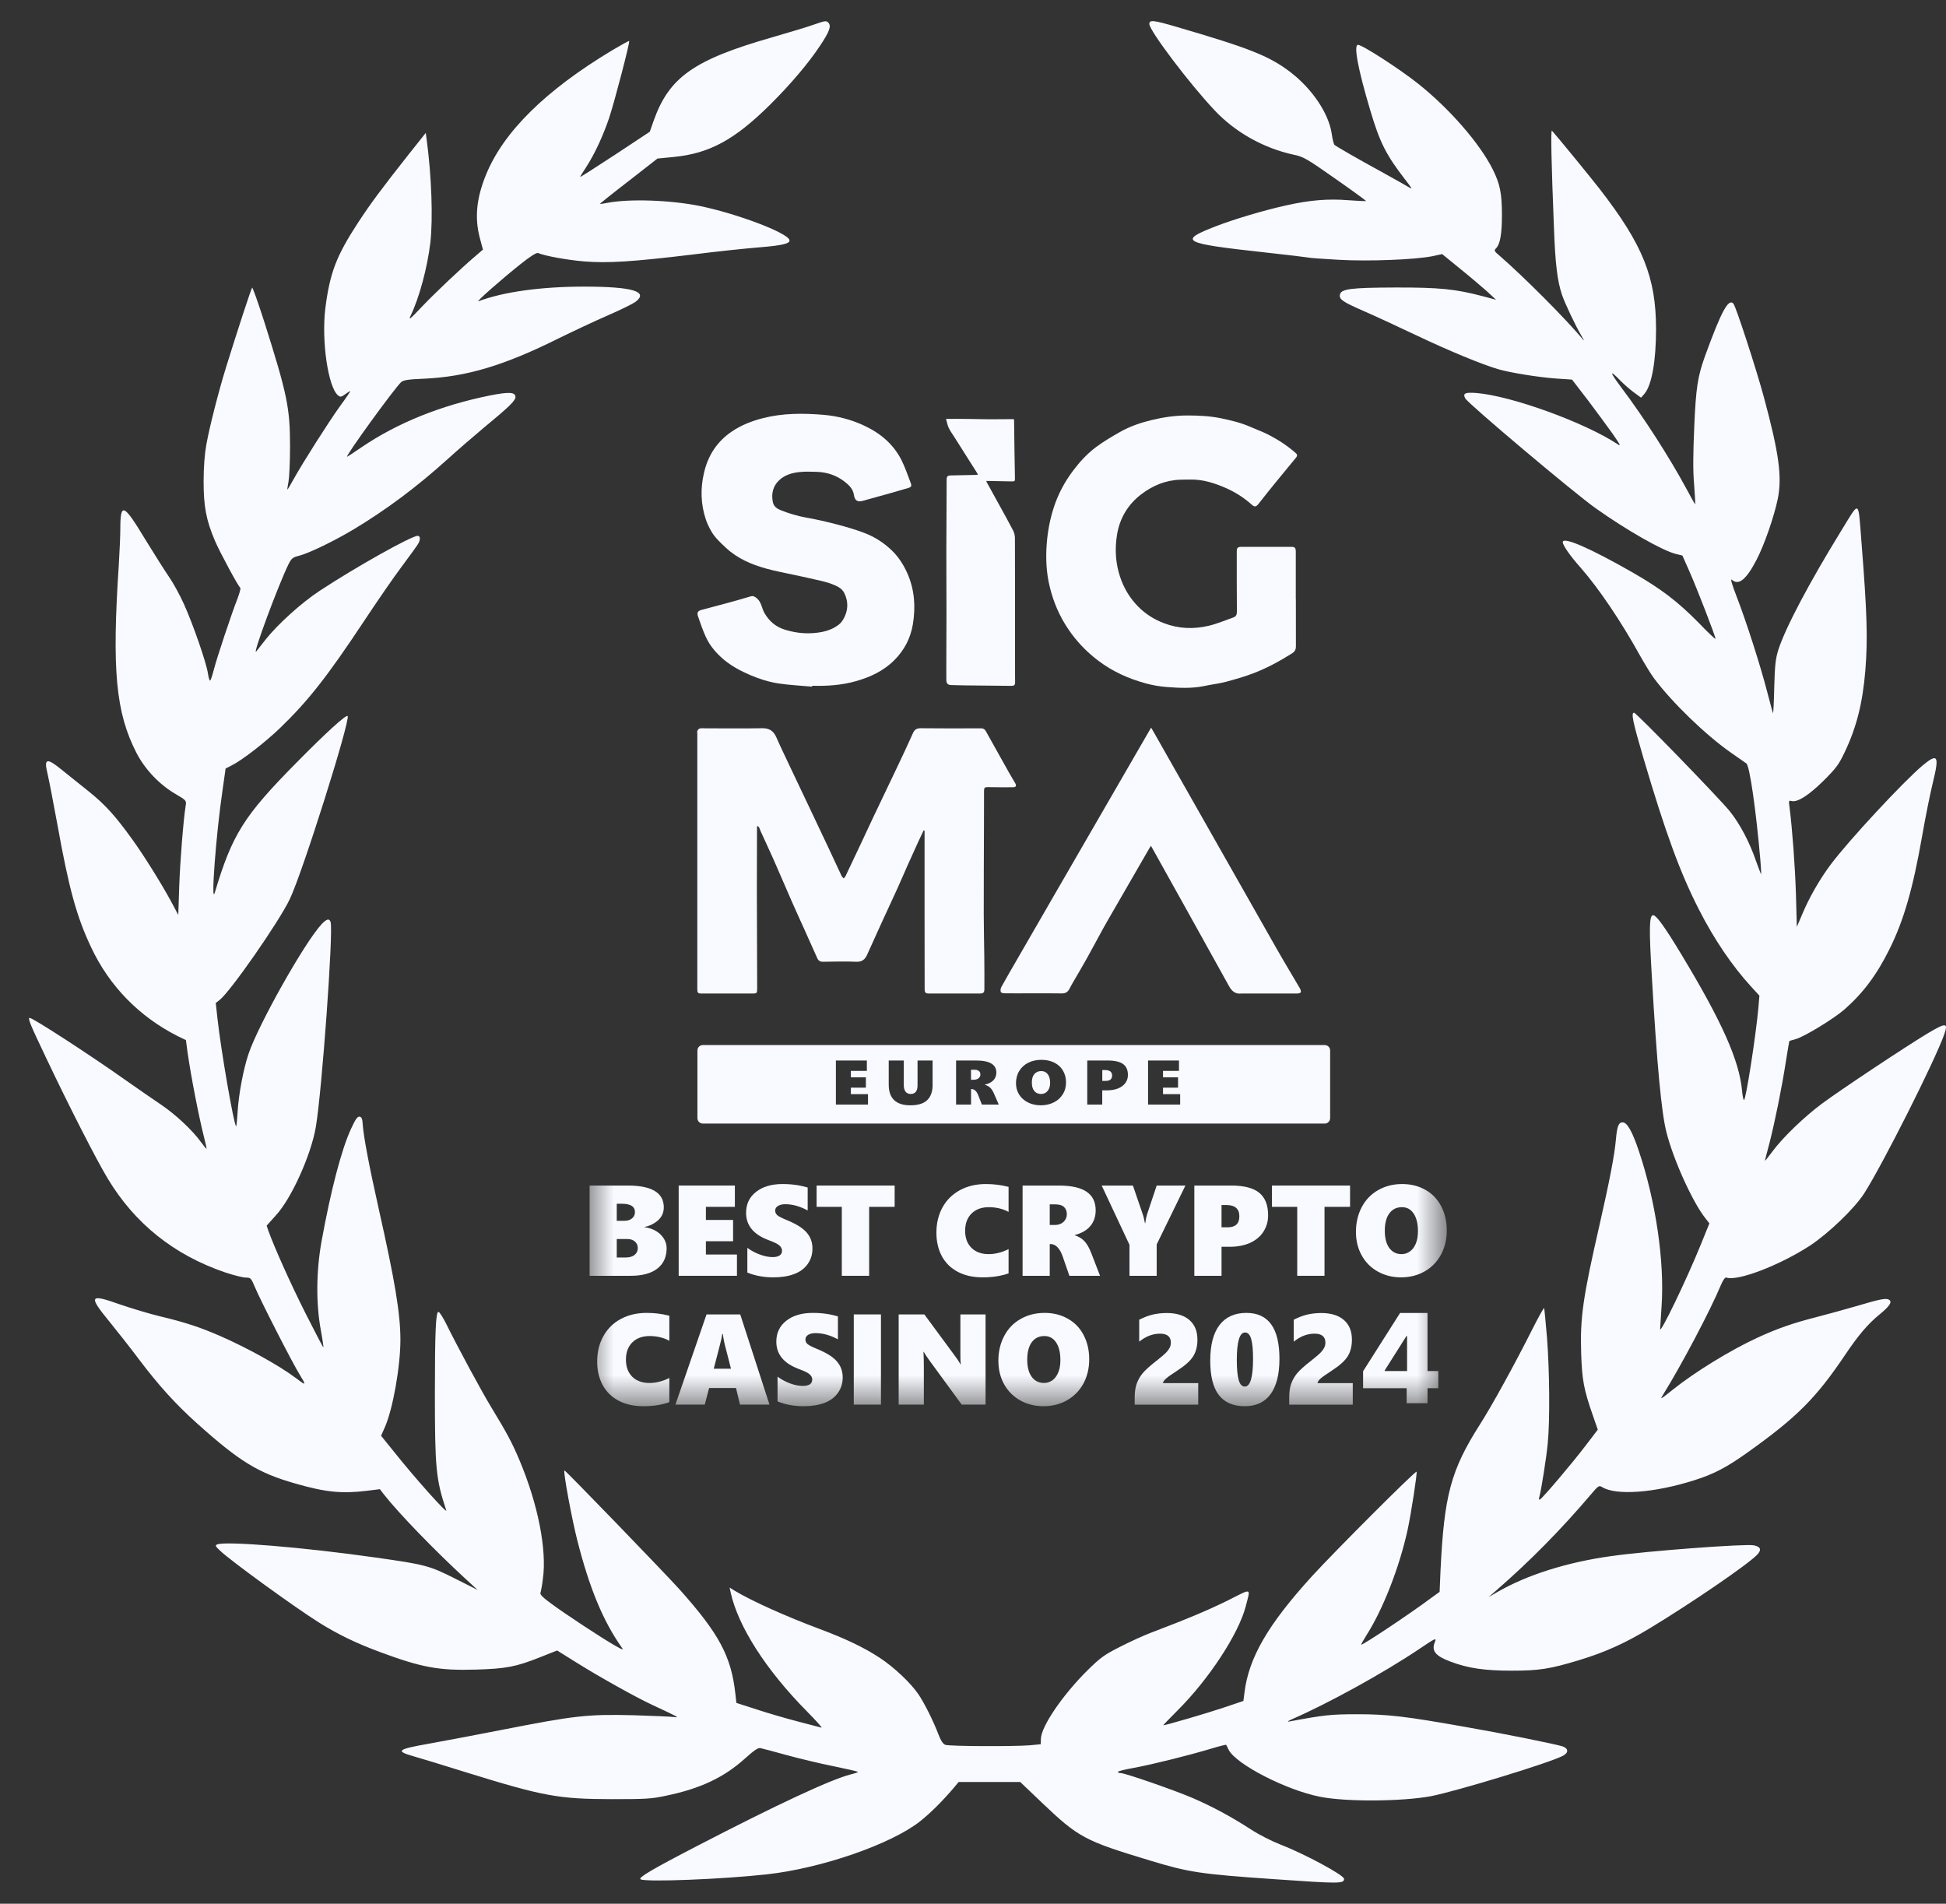<svg width="46" height="45" viewBox="0 0 46 45" fill="none" xmlns="http://www.w3.org/2000/svg">
<rect x="0" y="0" width="46" height="45" fill="#333333" stroke="none"/>
<mask id="mask0_4631_87796" style="mask-type:luminance" maskUnits="userSpaceOnUse" x="13" y="7" width="22" height="27">
<path d="M34.204 7.407H13.832V33.316H34.204V7.407Z" fill="white"/>
</mask>
<g mask="url(#mask0_4631_87796)">
<path d="M21.834 19.627C21.792 19.715 21.75 19.803 21.709 19.891C21.62 20.085 21.532 20.279 21.445 20.474C21.366 20.652 21.29 20.832 21.209 21.01C21.097 21.258 20.98 21.504 20.867 21.752C20.743 22.023 20.619 22.295 20.497 22.568C20.446 22.681 20.377 22.739 20.241 22.734C19.978 22.722 19.714 22.731 19.451 22.734C19.386 22.734 19.344 22.708 19.318 22.648C19.218 22.421 19.116 22.195 19.014 21.969C18.917 21.753 18.817 21.538 18.722 21.32C18.575 20.987 18.433 20.651 18.286 20.318C18.189 20.099 18.086 19.882 17.987 19.664C17.972 19.632 17.962 19.598 17.948 19.567C17.94 19.549 17.926 19.534 17.9 19.523C17.898 19.539 17.894 19.555 17.894 19.571C17.893 20.074 17.891 20.577 17.891 21.08C17.892 21.841 17.895 22.603 17.898 23.364C17.898 23.478 17.891 23.485 17.781 23.485C17.382 23.485 16.983 23.485 16.584 23.485C16.498 23.485 16.483 23.469 16.483 23.379C16.483 22.642 16.483 21.905 16.483 21.168C16.483 19.894 16.483 18.619 16.483 17.344C16.483 17.32 16.476 17.291 16.486 17.273C16.497 17.25 16.522 17.223 16.545 17.219C16.587 17.21 16.631 17.216 16.675 17.216C17.122 17.216 17.569 17.222 18.015 17.214C18.186 17.21 18.286 17.278 18.353 17.432C18.462 17.681 18.582 17.925 18.698 18.172C18.853 18.499 19.009 18.826 19.164 19.154C19.303 19.448 19.443 19.741 19.581 20.035C19.686 20.259 19.789 20.485 19.895 20.708C19.905 20.73 19.928 20.745 19.945 20.763C19.959 20.745 19.977 20.729 19.987 20.709C20.112 20.448 20.235 20.186 20.359 19.923C20.453 19.723 20.546 19.521 20.641 19.321C20.831 18.92 21.024 18.52 21.214 18.12C21.339 17.858 21.461 17.596 21.58 17.331C21.617 17.25 21.665 17.213 21.759 17.214C22.236 17.219 22.714 17.218 23.191 17.216C23.247 17.216 23.279 17.239 23.305 17.286C23.484 17.609 23.664 17.93 23.845 18.252C23.895 18.342 23.951 18.429 24.001 18.519C24.032 18.575 24.013 18.609 23.95 18.609C23.748 18.609 23.545 18.611 23.343 18.606C23.281 18.605 23.261 18.625 23.261 18.683C23.261 18.986 23.26 19.288 23.259 19.59C23.257 20.265 23.253 20.94 23.254 21.615C23.254 21.952 23.264 22.289 23.267 22.626C23.27 22.878 23.27 23.129 23.269 23.38C23.269 23.462 23.244 23.485 23.154 23.485C22.855 23.485 22.557 23.485 22.259 23.485C22.158 23.485 22.058 23.486 21.957 23.485C21.877 23.484 21.857 23.461 21.857 23.382C21.856 22.802 21.855 22.221 21.855 21.642C21.855 21.004 21.855 20.367 21.855 19.73C21.855 19.698 21.855 19.667 21.855 19.635C21.847 19.632 21.839 19.63 21.831 19.627H21.834Z" fill="#F9FAFF"/>
<path d="M30.632 14.162C30.632 14.535 30.631 14.908 30.633 15.28C30.633 15.356 30.605 15.404 30.543 15.443C30.257 15.624 29.96 15.786 29.645 15.908C29.429 15.992 29.204 16.056 28.98 16.116C28.813 16.16 28.64 16.179 28.471 16.215C28.173 16.278 27.873 16.262 27.574 16.239C27.408 16.226 27.241 16.197 27.081 16.153C26.675 16.042 26.297 15.872 25.958 15.615C25.68 15.404 25.444 15.157 25.248 14.866C25.042 14.56 24.9 14.227 24.814 13.87C24.732 13.536 24.717 13.196 24.743 12.853C24.765 12.564 24.818 12.281 24.906 12.006C25.009 11.686 25.164 11.392 25.367 11.124C25.525 10.914 25.702 10.722 25.91 10.567C26.088 10.435 26.28 10.321 26.473 10.212C26.707 10.079 26.961 9.992 27.222 9.929C27.497 9.863 27.776 9.821 28.061 9.821C28.332 9.821 28.601 9.833 28.866 9.888C29.101 9.937 29.333 9.992 29.554 10.089C29.708 10.156 29.866 10.213 30.013 10.291C30.235 10.407 30.445 10.546 30.634 10.714C30.671 10.746 30.666 10.779 30.64 10.812C30.484 11.002 30.327 11.191 30.173 11.38C30.03 11.555 29.889 11.731 29.75 11.909C29.692 11.982 29.659 11.991 29.589 11.929C29.413 11.771 29.216 11.644 29.004 11.548C28.727 11.424 28.439 11.328 28.129 11.336C28.055 11.337 27.981 11.336 27.907 11.339C27.56 11.348 27.252 11.475 26.98 11.682C26.66 11.925 26.463 12.256 26.402 12.655C26.351 12.983 26.369 13.31 26.476 13.633C26.566 13.905 26.708 14.14 26.905 14.339C27.077 14.514 27.282 14.642 27.512 14.73C27.86 14.864 28.218 14.877 28.576 14.791C28.773 14.744 28.963 14.663 29.155 14.595C29.218 14.573 29.238 14.529 29.238 14.458C29.234 13.984 29.235 13.509 29.235 13.035C29.235 12.95 29.258 12.928 29.339 12.927C29.738 12.927 30.137 12.927 30.535 12.927C30.608 12.927 30.63 12.954 30.63 13.036C30.63 13.412 30.63 13.787 30.63 14.162L30.632 14.162Z" fill="#F9FAFF"/>
<path d="M19.198 16.231C18.93 16.206 18.66 16.195 18.394 16.154C18.167 16.118 17.947 16.049 17.733 15.957C17.508 15.859 17.292 15.746 17.104 15.587C16.928 15.438 16.777 15.261 16.681 15.048C16.611 14.893 16.555 14.73 16.5 14.569C16.47 14.482 16.494 14.441 16.582 14.417C16.773 14.364 16.965 14.317 17.156 14.264C17.352 14.211 17.547 14.156 17.74 14.098C17.802 14.079 17.838 14.099 17.888 14.14C18.002 14.234 18.005 14.378 18.071 14.492C18.181 14.679 18.329 14.812 18.538 14.879C18.756 14.949 18.979 14.981 19.206 14.966C19.429 14.952 19.646 14.906 19.829 14.764C19.872 14.73 19.909 14.682 19.937 14.633C20.051 14.434 20.059 14.228 19.959 14.021C19.901 13.901 19.783 13.853 19.67 13.808C19.582 13.773 19.488 13.749 19.395 13.727C19.197 13.68 18.997 13.638 18.797 13.594C18.569 13.544 18.337 13.503 18.111 13.44C17.761 13.342 17.431 13.203 17.157 12.946C17.027 12.823 16.895 12.706 16.808 12.548C16.759 12.461 16.714 12.369 16.683 12.274C16.563 11.912 16.555 11.542 16.642 11.173C16.737 10.765 16.95 10.436 17.299 10.2C17.527 10.046 17.775 9.95 18.039 9.883C18.508 9.764 18.983 9.766 19.46 9.805C19.796 9.833 20.121 9.917 20.427 10.061C20.807 10.238 21.119 10.497 21.311 10.879C21.397 11.05 21.457 11.235 21.527 11.415C21.555 11.488 21.542 11.514 21.466 11.536C21.333 11.576 21.199 11.615 21.066 11.652C20.841 11.715 20.617 11.778 20.393 11.839C20.267 11.874 20.205 11.829 20.185 11.698C20.164 11.558 20.069 11.467 19.968 11.388C19.773 11.235 19.547 11.16 19.301 11.153C19.165 11.15 19.026 11.143 18.891 11.159C18.719 11.178 18.55 11.227 18.42 11.35C18.27 11.489 18.229 11.671 18.269 11.87C18.29 11.974 18.372 12.028 18.46 12.062C18.651 12.137 18.845 12.197 19.048 12.233C19.292 12.276 19.534 12.331 19.774 12.394C19.996 12.452 20.218 12.516 20.434 12.598C20.676 12.691 20.896 12.831 21.085 13.015C21.243 13.17 21.36 13.352 21.45 13.556C21.621 13.944 21.646 14.35 21.578 14.76C21.523 15.086 21.377 15.368 21.14 15.605C20.883 15.862 20.571 16.005 20.233 16.101C19.895 16.197 19.549 16.22 19.199 16.21C19.199 16.217 19.198 16.223 19.198 16.23L19.198 16.231Z" fill="#F9FAFF"/>
<path d="M27.211 17.202C27.228 17.23 27.241 17.249 27.252 17.27C28.226 18.987 29.199 20.703 30.174 22.419C30.353 22.735 30.543 23.046 30.726 23.36C30.743 23.388 30.758 23.434 30.747 23.456C30.736 23.477 30.687 23.485 30.655 23.485C30.246 23.486 29.836 23.485 29.427 23.485C29.398 23.485 29.37 23.482 29.342 23.485C29.201 23.503 29.116 23.425 29.053 23.312C28.725 22.724 28.399 22.134 28.072 21.545C27.799 21.053 27.524 20.562 27.25 20.07C27.238 20.048 27.225 20.026 27.206 19.993C27.188 20.021 27.175 20.04 27.164 20.06C26.881 20.548 26.599 21.038 26.317 21.527C26.234 21.671 26.15 21.815 26.069 21.961C25.94 22.195 25.816 22.432 25.685 22.665C25.584 22.847 25.477 23.025 25.373 23.205C25.341 23.26 25.309 23.315 25.281 23.372C25.243 23.448 25.189 23.483 25.1 23.482C24.832 23.477 24.564 23.48 24.297 23.48C24.113 23.48 23.93 23.482 23.748 23.479C23.716 23.479 23.664 23.468 23.658 23.45C23.646 23.415 23.65 23.366 23.668 23.334C23.779 23.132 23.896 22.933 24.011 22.733C24.312 22.212 24.613 21.691 24.914 21.169C25.665 19.87 26.417 18.57 27.168 17.272C27.18 17.251 27.192 17.231 27.209 17.202H27.211Z" fill="#F9FAFF"/>
<path d="M23.958 9.907C23.967 9.917 23.971 9.921 23.971 9.924C23.974 10.162 23.976 10.399 23.98 10.637C23.983 10.853 23.987 11.069 23.991 11.284C23.993 11.379 23.993 11.381 23.899 11.379C23.729 11.376 23.559 11.372 23.389 11.369C23.366 11.369 23.343 11.369 23.313 11.369C23.32 11.387 23.323 11.396 23.328 11.405C23.426 11.583 23.524 11.761 23.622 11.939C23.732 12.138 23.843 12.337 23.948 12.54C23.974 12.592 23.991 12.656 23.991 12.714C23.994 13.345 23.993 13.976 23.993 14.606C23.993 15.074 23.993 15.542 23.994 16.009C23.994 16.035 23.994 16.062 23.995 16.088C23.999 16.201 23.986 16.213 23.877 16.212C23.52 16.207 23.163 16.204 22.806 16.201C22.702 16.2 22.597 16.198 22.493 16.194C22.403 16.192 22.372 16.16 22.37 16.07C22.368 15.979 22.369 15.889 22.369 15.799C22.371 15.362 22.373 14.926 22.373 14.489C22.373 13.988 22.369 13.488 22.37 12.987C22.371 12.441 22.375 11.894 22.377 11.347C22.377 11.258 22.397 11.24 22.484 11.238C22.678 11.235 22.872 11.23 23.065 11.226C23.08 11.226 23.094 11.223 23.117 11.22C23.105 11.198 23.098 11.181 23.087 11.165C22.913 10.89 22.739 10.617 22.566 10.342C22.517 10.266 22.464 10.193 22.425 10.112C22.395 10.049 22.384 9.975 22.363 9.902C22.542 9.902 22.716 9.899 22.889 9.903C22.992 9.906 23.101 9.907 23.204 9.908C23.311 9.91 23.408 9.912 23.535 9.91" fill="#F9FAFF"/>
<path d="M26.246 25.326C26.218 25.305 26.177 25.294 26.123 25.294H26.056V25.55H26.135C26.237 25.55 26.288 25.508 26.288 25.423C26.288 25.38 26.274 25.348 26.246 25.326Z" fill="#F9FAFF"/>
<path d="M23.026 25.286H22.953V25.523H23.017C23.064 25.523 23.103 25.511 23.131 25.488C23.16 25.464 23.175 25.434 23.175 25.399C23.175 25.363 23.163 25.336 23.139 25.316C23.115 25.295 23.077 25.286 23.026 25.286Z" fill="#F9FAFF"/>
<path d="M24.615 25.318C24.544 25.318 24.489 25.342 24.45 25.389C24.41 25.436 24.391 25.503 24.391 25.59C24.391 25.677 24.41 25.741 24.449 25.789C24.488 25.836 24.541 25.859 24.609 25.859C24.65 25.859 24.687 25.849 24.719 25.828C24.752 25.806 24.777 25.775 24.796 25.736C24.814 25.697 24.823 25.649 24.823 25.594C24.823 25.508 24.804 25.441 24.767 25.392C24.73 25.343 24.679 25.318 24.614 25.318H24.615Z" fill="#F9FAFF"/>
<path d="M31.315 24.703H16.613C16.543 24.703 16.486 24.76 16.486 24.831V26.43C16.486 26.501 16.543 26.559 16.613 26.559H31.315C31.385 26.559 31.442 26.501 31.442 26.43V24.831C31.442 24.76 31.385 24.703 31.315 24.703ZM20.518 26.109H19.759V25.068H20.491V25.313H20.113V25.465H20.468V25.71H20.113V25.863H20.518V26.109V26.109ZM22.046 25.634C22.046 25.8 22.003 25.924 21.916 26.006C21.831 26.087 21.698 26.127 21.518 26.127C21.351 26.127 21.224 26.087 21.138 26.006C21.051 25.924 21.008 25.803 21.008 25.639V25.068H21.364V25.651C21.364 25.718 21.378 25.769 21.406 25.805C21.434 25.841 21.474 25.859 21.527 25.859C21.579 25.859 21.62 25.842 21.648 25.808C21.675 25.775 21.689 25.724 21.689 25.658V25.068H22.045V25.634H22.046ZM23.21 26.109L23.122 25.885C23.105 25.841 23.083 25.806 23.056 25.781C23.029 25.756 23 25.743 22.968 25.743H22.954V26.109H22.6V25.068H23.07C23.235 25.068 23.356 25.092 23.434 25.14C23.513 25.187 23.552 25.259 23.552 25.354C23.552 25.425 23.529 25.485 23.484 25.534C23.438 25.583 23.37 25.618 23.28 25.639V25.642C23.329 25.656 23.371 25.678 23.404 25.709C23.437 25.739 23.467 25.784 23.493 25.844L23.609 26.109H23.21V26.109ZM25.122 25.866C25.072 25.949 25 26.013 24.91 26.058C24.818 26.104 24.716 26.127 24.603 26.127C24.49 26.127 24.392 26.105 24.302 26.061C24.212 26.016 24.141 25.954 24.091 25.874C24.04 25.794 24.016 25.703 24.016 25.603C24.016 25.502 24.041 25.401 24.092 25.317C24.143 25.232 24.214 25.166 24.306 25.121C24.397 25.074 24.502 25.052 24.619 25.052C24.736 25.052 24.832 25.074 24.921 25.118C25.01 25.162 25.078 25.225 25.127 25.307C25.175 25.389 25.199 25.482 25.199 25.586C25.199 25.69 25.174 25.784 25.123 25.867L25.122 25.866ZM26.601 25.601C26.56 25.656 26.502 25.699 26.427 25.729C26.351 25.759 26.263 25.774 26.163 25.774H26.055V26.109H25.701V25.068H26.183C26.349 25.068 26.47 25.096 26.547 25.151C26.624 25.206 26.662 25.293 26.662 25.411C26.662 25.482 26.642 25.545 26.601 25.6L26.601 25.601ZM27.897 26.109H27.138V25.068H27.869V25.313H27.492V25.465H27.847V25.71H27.492V25.863H27.897V26.109V26.109Z" fill="#F9FAFF"/>
<path d="M30.475 33.203V33.032C30.475 32.91 30.489 32.805 30.519 32.716C30.549 32.627 30.596 32.543 30.659 32.465C30.724 32.386 30.835 32.286 30.994 32.163C31.107 32.074 31.182 32.01 31.218 31.971C31.256 31.931 31.284 31.893 31.302 31.857C31.32 31.82 31.33 31.78 31.33 31.738C31.33 31.596 31.245 31.525 31.074 31.525C30.9 31.525 30.736 31.588 30.582 31.714V31.195C30.7 31.135 30.81 31.094 30.912 31.071C31.015 31.049 31.121 31.037 31.229 31.037C31.461 31.037 31.64 31.092 31.767 31.202C31.894 31.312 31.957 31.467 31.957 31.668C31.957 31.821 31.924 31.952 31.858 32.059C31.791 32.166 31.668 32.277 31.488 32.394C31.35 32.483 31.258 32.548 31.212 32.59C31.168 32.63 31.145 32.665 31.144 32.694H31.977V33.203H30.475Z" fill="#F9FAFF"/>
<path d="M32.221 32.815V32.413L33.095 31.036H33.452V31.582H33.245L32.733 32.392V32.409H33.999V32.815H32.221ZM33.251 33.169V32.692L33.261 32.516V31.036H33.744V33.169H33.251Z" fill="#F9FAFF"/>
<path d="M30.244 32.118C30.244 32.484 30.174 32.763 30.035 32.954C29.896 33.145 29.692 33.24 29.425 33.24C29.151 33.24 28.947 33.152 28.811 32.976C28.676 32.801 28.608 32.529 28.608 32.161C28.608 31.793 28.681 31.512 28.827 31.321C28.974 31.13 29.185 31.034 29.462 31.034C29.984 31.034 30.244 31.395 30.244 32.118ZM29.62 32.118C29.62 31.906 29.605 31.75 29.575 31.648C29.545 31.547 29.497 31.497 29.431 31.497C29.301 31.497 29.236 31.714 29.236 32.148C29.236 32.361 29.251 32.519 29.281 32.623C29.311 32.725 29.36 32.776 29.425 32.776C29.555 32.776 29.62 32.556 29.62 32.118Z" fill="#F9FAFF"/>
<path d="M26.822 33.203V33.032C26.822 32.91 26.837 32.805 26.867 32.716C26.897 32.627 26.943 32.543 27.007 32.465C27.071 32.386 27.183 32.286 27.341 32.163C27.454 32.074 27.529 32.01 27.566 31.971C27.604 31.931 27.631 31.893 27.649 31.857C27.668 31.82 27.677 31.78 27.677 31.738C27.677 31.596 27.592 31.525 27.422 31.525C27.248 31.525 27.084 31.588 26.929 31.714V31.195C27.047 31.135 27.157 31.094 27.259 31.071C27.363 31.049 27.468 31.037 27.576 31.037C27.808 31.037 27.988 31.092 28.115 31.202C28.242 31.312 28.305 31.467 28.305 31.668C28.305 31.821 28.272 31.952 28.205 32.059C28.139 32.166 28.016 32.277 27.835 32.394C27.697 32.483 27.605 32.548 27.56 32.59C27.515 32.63 27.492 32.665 27.491 32.694H28.324V33.203H26.822Z" fill="#F9FAFF"/>
<path d="M25.747 32.13C25.747 32.344 25.701 32.536 25.609 32.706C25.517 32.874 25.388 33.006 25.222 33.1C25.057 33.193 24.871 33.24 24.666 33.24C24.466 33.24 24.283 33.195 24.119 33.104C23.955 33.013 23.828 32.886 23.736 32.722C23.645 32.558 23.6 32.372 23.6 32.164C23.6 31.947 23.646 31.752 23.738 31.578C23.83 31.405 23.959 31.271 24.126 31.177C24.293 31.082 24.482 31.034 24.694 31.034C24.898 31.034 25.081 31.08 25.241 31.171C25.403 31.261 25.528 31.39 25.615 31.559C25.703 31.727 25.747 31.917 25.747 32.13ZM25.066 32.148C25.066 31.973 25.032 31.834 24.965 31.733C24.898 31.632 24.805 31.581 24.688 31.581C24.56 31.581 24.461 31.63 24.389 31.727C24.318 31.824 24.282 31.962 24.282 32.139C24.282 32.313 24.317 32.448 24.388 32.545C24.459 32.642 24.556 32.691 24.678 32.691C24.752 32.691 24.819 32.669 24.879 32.626C24.938 32.582 24.984 32.519 25.017 32.438C25.05 32.357 25.066 32.26 25.066 32.148Z" fill="#F9FAFF"/>
<path d="M22.733 33.202L21.981 32.173C21.921 32.092 21.873 32.019 21.835 31.953H21.829C21.835 32.058 21.838 32.176 21.838 32.307V33.202H21.243V31.07H21.85L22.571 32.048C22.58 32.061 22.591 32.077 22.604 32.094C22.617 32.112 22.63 32.131 22.643 32.149C22.656 32.168 22.668 32.187 22.678 32.205C22.69 32.222 22.699 32.238 22.705 32.252H22.711C22.705 32.209 22.702 32.133 22.702 32.026V31.07H23.297V33.202H22.733Z" fill="#F9FAFF"/>
<path d="M20.182 33.202V31.07H20.824V33.202H20.182Z" fill="#F9FAFF"/>
<path d="M19.92 32.557C19.92 32.699 19.881 32.822 19.805 32.927C19.73 33.032 19.624 33.111 19.487 33.162C19.35 33.214 19.185 33.24 18.993 33.24C18.77 33.24 18.566 33.202 18.38 33.127V32.542C18.47 32.608 18.568 32.661 18.676 32.701C18.784 32.741 18.885 32.761 18.978 32.761C19.049 32.761 19.103 32.748 19.142 32.724C19.18 32.698 19.2 32.661 19.2 32.612C19.2 32.577 19.19 32.547 19.17 32.521C19.151 32.495 19.122 32.47 19.082 32.447C19.044 32.424 18.971 32.393 18.865 32.353C18.522 32.221 18.351 32.008 18.351 31.714C18.351 31.508 18.429 31.343 18.586 31.22C18.742 31.096 18.952 31.034 19.216 31.034C19.291 31.034 19.359 31.037 19.421 31.043C19.484 31.049 19.54 31.056 19.591 31.065C19.642 31.074 19.714 31.091 19.807 31.116V31.659C19.627 31.561 19.451 31.512 19.277 31.512C19.206 31.512 19.148 31.525 19.105 31.552C19.061 31.578 19.039 31.615 19.039 31.662C19.039 31.706 19.056 31.744 19.091 31.773C19.127 31.802 19.201 31.84 19.313 31.886C19.534 31.976 19.69 32.073 19.781 32.179C19.873 32.285 19.92 32.411 19.92 32.557Z" fill="#F9FAFF"/>
<path d="M17.492 33.202L17.398 32.81H16.762L16.66 33.202H15.966L16.701 31.07H17.498L18.189 33.202H17.492ZM17.087 31.534H17.072C17.07 31.557 17.063 31.597 17.052 31.651C17.04 31.706 16.98 31.94 16.872 32.353H17.279L17.13 31.773C17.11 31.688 17.095 31.608 17.087 31.534Z" fill="#F9FAFF"/>
<path d="M15.822 33.144C15.646 33.208 15.442 33.24 15.211 33.24C14.984 33.24 14.788 33.197 14.623 33.11C14.459 33.023 14.333 32.9 14.246 32.74C14.159 32.579 14.116 32.394 14.116 32.185C14.116 31.96 14.165 31.76 14.262 31.584C14.359 31.409 14.496 31.273 14.674 31.178C14.851 31.082 15.056 31.034 15.287 31.034C15.471 31.034 15.65 31.056 15.822 31.101V31.694C15.763 31.659 15.692 31.631 15.609 31.611C15.527 31.591 15.444 31.581 15.36 31.581C15.185 31.581 15.047 31.631 14.946 31.732C14.846 31.832 14.796 31.968 14.796 32.139C14.796 32.31 14.846 32.444 14.946 32.544C15.047 32.642 15.182 32.691 15.351 32.691C15.506 32.691 15.664 32.651 15.822 32.572V33.144Z" fill="#F9FAFF"/>
<path d="M34.199 29.084C34.199 29.298 34.153 29.49 34.061 29.66C33.969 29.828 33.84 29.96 33.674 30.054C33.509 30.147 33.323 30.194 33.118 30.194C32.918 30.194 32.735 30.149 32.571 30.058C32.407 29.967 32.28 29.84 32.189 29.676C32.097 29.512 32.052 29.326 32.052 29.118C32.052 28.901 32.098 28.706 32.19 28.532C32.282 28.359 32.412 28.225 32.578 28.131C32.745 28.036 32.934 27.988 33.146 27.988C33.351 27.988 33.533 28.034 33.694 28.125C33.855 28.215 33.98 28.345 34.067 28.513C34.155 28.681 34.199 28.871 34.199 29.084ZM33.518 29.102C33.518 28.927 33.484 28.788 33.417 28.687C33.35 28.586 33.258 28.535 33.141 28.535C33.013 28.535 32.913 28.584 32.842 28.681C32.77 28.778 32.734 28.916 32.734 29.093C32.734 29.267 32.77 29.402 32.84 29.499C32.911 29.596 33.008 29.645 33.13 29.645C33.204 29.645 33.271 29.623 33.331 29.579C33.39 29.536 33.436 29.473 33.469 29.392C33.502 29.311 33.518 29.214 33.518 29.102Z" fill="#F9FAFF"/>
<path d="M31.309 28.527V30.157H30.664V28.527H30.067V28.024H31.913V28.527H31.309Z" fill="#F9FAFF"/>
<path d="M29.976 28.727C29.976 28.873 29.938 29.003 29.864 29.116C29.791 29.229 29.686 29.316 29.549 29.379C29.412 29.44 29.253 29.471 29.071 29.471H28.875V30.157H28.232V28.024H29.107C29.407 28.024 29.627 28.081 29.766 28.195C29.906 28.309 29.976 28.486 29.976 28.727ZM29.296 28.75C29.296 28.662 29.271 28.596 29.22 28.552C29.169 28.507 29.095 28.485 28.997 28.485H28.875V29.011H29.019C29.204 29.011 29.296 28.924 29.296 28.75Z" fill="#F9FAFF"/>
<path d="M27.342 29.416V30.157H26.699V29.425L26.042 28.024H26.78L27.01 28.695C27.026 28.74 27.037 28.78 27.043 28.814C27.05 28.847 27.057 28.881 27.065 28.916H27.071C27.084 28.826 27.098 28.756 27.114 28.706L27.342 28.024H28.021L27.342 29.416Z" fill="#F9FAFF"/>
<path d="M25.278 30.157L25.119 29.697C25.088 29.607 25.048 29.536 24.999 29.484C24.95 29.433 24.897 29.407 24.84 29.407H24.814V30.157H24.172V28.024H25.026C25.324 28.024 25.544 28.073 25.686 28.171C25.829 28.268 25.9 28.415 25.9 28.61C25.9 28.757 25.858 28.88 25.775 28.979C25.693 29.078 25.57 29.15 25.406 29.194V29.2C25.497 29.228 25.571 29.273 25.631 29.336C25.691 29.398 25.745 29.491 25.793 29.614L26.003 30.157H25.278ZM25.218 28.701C25.218 28.629 25.196 28.573 25.152 28.531C25.108 28.489 25.04 28.469 24.947 28.469H24.814V28.956H24.93C25.017 28.956 25.086 28.932 25.139 28.884C25.191 28.835 25.218 28.774 25.218 28.701Z" fill="#F9FAFF"/>
<path d="M23.841 30.099C23.664 30.162 23.46 30.194 23.229 30.194C23.002 30.194 22.806 30.151 22.642 30.064C22.477 29.977 22.351 29.854 22.264 29.694C22.178 29.533 22.135 29.349 22.135 29.139C22.135 28.914 22.183 28.714 22.28 28.538C22.378 28.363 22.515 28.228 22.692 28.132C22.87 28.036 23.074 27.988 23.305 27.988C23.49 27.988 23.668 28.011 23.841 28.055V28.648C23.781 28.613 23.71 28.585 23.628 28.565C23.546 28.545 23.462 28.535 23.378 28.535C23.204 28.535 23.066 28.585 22.965 28.686C22.864 28.786 22.814 28.922 22.814 29.093C22.814 29.264 22.864 29.398 22.965 29.498C23.066 29.596 23.201 29.645 23.369 29.645C23.525 29.645 23.682 29.605 23.841 29.526V30.099Z" fill="#F9FAFF"/>
<path d="M20.545 28.527V30.157H19.899V28.527H19.303V28.024H21.148V28.527H20.545Z" fill="#F9FAFF"/>
<path d="M19.205 29.511C19.205 29.653 19.167 29.776 19.09 29.881C19.015 29.986 18.909 30.065 18.772 30.116C18.635 30.168 18.471 30.194 18.278 30.194C18.055 30.194 17.851 30.156 17.666 30.081V29.496C17.755 29.562 17.853 29.615 17.962 29.655C18.07 29.695 18.17 29.715 18.263 29.715C18.334 29.715 18.388 29.702 18.427 29.678C18.466 29.652 18.485 29.615 18.485 29.566C18.485 29.531 18.475 29.501 18.455 29.475C18.436 29.449 18.407 29.424 18.367 29.401C18.329 29.378 18.256 29.347 18.15 29.307C17.807 29.175 17.636 28.962 17.636 28.668C17.636 28.462 17.714 28.297 17.871 28.174C18.027 28.05 18.238 27.988 18.501 27.988C18.576 27.988 18.644 27.991 18.707 27.997C18.769 28.003 18.826 28.011 18.876 28.019C18.928 28.028 19 28.045 19.092 28.07V28.613C18.912 28.515 18.736 28.465 18.562 28.465C18.491 28.465 18.433 28.479 18.39 28.506C18.346 28.532 18.324 28.569 18.324 28.616C18.324 28.66 18.342 28.698 18.376 28.727C18.412 28.756 18.486 28.794 18.598 28.84C18.819 28.93 18.975 29.027 19.067 29.133C19.159 29.239 19.205 29.365 19.205 29.511Z" fill="#F9FAFF"/>
<path d="M16.043 30.157V28.024H17.371V28.527H16.686V28.837H17.329V29.34H16.686V29.654H17.42V30.157H16.043Z" fill="#F9FAFF"/>
<path d="M15.758 29.502C15.758 29.712 15.685 29.873 15.538 29.987C15.392 30.1 15.182 30.157 14.909 30.157H13.937V28.024H14.842C15.408 28.024 15.691 28.196 15.691 28.54C15.691 28.614 15.674 28.683 15.638 28.745C15.602 28.807 15.548 28.861 15.474 28.907C15.402 28.954 15.322 28.986 15.235 29.003V29.009C15.336 29.02 15.427 29.051 15.507 29.099C15.587 29.147 15.649 29.207 15.693 29.279C15.737 29.351 15.758 29.425 15.758 29.502ZM15.009 28.651C15.009 28.52 14.905 28.454 14.698 28.454H14.579V28.857H14.765C14.836 28.857 14.895 28.838 14.94 28.8C14.986 28.762 15.009 28.712 15.009 28.651ZM15.076 29.499C15.076 29.438 15.053 29.387 15.009 29.348C14.964 29.308 14.905 29.288 14.832 29.288H14.579V29.724H14.793C14.88 29.724 14.949 29.704 15 29.664C15.05 29.624 15.076 29.569 15.076 29.499Z" fill="#F9FAFF"/>
</g>
<path d="M19.22 0.588C19.085 0.637 18.646 0.768 18.246 0.884C16.401 1.413 15.817 1.826 15.452 2.852L15.36 3.114L14.539 3.657C14.086 3.953 13.714 4.193 13.714 4.182C13.714 4.175 13.778 4.066 13.859 3.946C14.057 3.639 14.256 3.212 14.401 2.782C14.528 2.397 14.896 0.99 14.872 0.969C14.865 0.962 14.688 1.06 14.479 1.184C12.896 2.133 11.894 3.121 11.483 4.144C11.26 4.694 11.218 5.153 11.342 5.625L11.416 5.9L11.264 6.031C10.913 6.327 10.287 6.92 9.972 7.251C9.692 7.548 9.649 7.583 9.706 7.463C9.908 7.05 10.102 6.327 10.173 5.735C10.237 5.163 10.202 4.161 10.085 3.293L10.064 3.142L9.663 3.646C9.03 4.447 8.75 4.824 8.467 5.258C7.95 6.049 7.798 6.447 7.691 7.283C7.596 8.056 7.755 9.153 7.992 9.347C8.045 9.389 8.067 9.386 8.155 9.322C8.212 9.28 8.268 9.245 8.279 9.245C8.29 9.245 8.18 9.407 8.035 9.604C7.762 9.985 7.16 10.931 6.937 11.333C6.863 11.467 6.799 11.573 6.796 11.573C6.788 11.573 6.799 11.488 6.82 11.386C6.838 11.287 6.856 10.917 6.856 10.568C6.856 9.643 6.796 9.34 6.243 7.594C6.098 7.142 5.971 6.786 5.96 6.8C5.935 6.828 5.609 7.826 5.344 8.68C5.17 9.241 4.947 10.112 4.877 10.514C4.838 10.73 4.813 11.04 4.813 11.379C4.813 11.968 4.873 12.296 5.082 12.786C5.202 13.065 5.641 13.876 5.68 13.894C5.694 13.901 5.666 14.011 5.617 14.141C5.464 14.533 5.124 15.559 5.054 15.831C5.018 15.972 4.979 16.088 4.965 16.088C4.951 16.088 4.93 16.014 4.915 15.919C4.88 15.668 4.561 14.751 4.349 14.282C4.246 14.053 4.087 13.767 3.998 13.64C3.91 13.513 3.655 13.111 3.432 12.748C2.919 11.897 2.844 11.869 2.844 12.508C2.844 12.663 2.827 13.037 2.809 13.337C2.642 15.855 2.738 16.847 3.227 17.799C3.428 18.187 3.768 18.547 4.151 18.769C4.409 18.921 4.409 18.924 4.388 19.052C4.335 19.38 4.257 20.364 4.236 20.963L4.214 21.627L4.041 21.302C3.811 20.879 3.389 20.201 3.117 19.828C2.72 19.277 2.483 19.016 2.087 18.699C1.871 18.526 1.584 18.297 1.453 18.191C1.102 17.905 1.035 17.926 1.123 18.286C1.152 18.406 1.258 18.949 1.357 19.492C1.63 21.009 1.81 21.666 2.157 22.399C2.589 23.313 3.29 24.029 4.193 24.488L4.395 24.586L4.434 24.879C4.519 25.468 4.703 26.41 4.827 26.897C4.862 27.035 4.887 27.151 4.884 27.154C4.877 27.162 4.82 27.091 4.756 27.003C4.551 26.717 4.147 26.34 3.8 26.107C3.616 25.983 3.227 25.715 2.933 25.507C2.094 24.914 0.777 24.061 0.702 24.061C0.649 24.061 0.72 24.23 1.092 25.01C1.658 26.202 2.278 27.412 2.543 27.853C3.184 28.922 4.112 29.663 5.316 30.075C5.517 30.142 5.74 30.199 5.808 30.199C5.925 30.199 5.935 30.209 6.024 30.421C6.158 30.742 6.916 32.224 7.089 32.502C7.245 32.756 7.238 32.76 6.997 32.577C6.611 32.284 5.84 31.857 5.199 31.578C4.721 31.37 4.377 31.257 3.786 31.116C3.535 31.056 3.106 30.926 2.837 30.834C2.111 30.576 2.083 30.626 2.589 31.243C2.777 31.476 3.096 31.878 3.29 32.139C3.751 32.749 4.154 33.194 4.657 33.645C5.663 34.548 6.102 34.817 6.98 35.067C7.702 35.275 8.077 35.31 8.665 35.24L8.98 35.201L9.072 35.321C9.426 35.773 10.273 36.647 11.005 37.321L11.289 37.582L10.751 37.311C10.145 37.007 10.053 36.983 8.881 36.817C7.164 36.573 5.351 36.425 5.135 36.506C5.082 36.531 5.089 36.549 5.206 36.658C5.457 36.898 6.966 37.992 7.532 38.348C7.982 38.63 8.41 38.838 8.97 39.046C9.968 39.417 10.372 39.491 11.239 39.466C11.954 39.445 12.188 39.403 12.758 39.177L13.169 39.014L13.657 39.318C14.188 39.65 15.049 40.129 15.414 40.298C16.008 40.574 16.076 40.609 15.944 40.588C15.877 40.577 15.449 40.56 14.996 40.545C13.87 40.517 13.604 40.549 11.802 40.902C11.267 41.008 10.531 41.145 10.166 41.212C9.384 41.35 9.334 41.389 9.78 41.516C9.933 41.558 10.495 41.731 11.027 41.897C12.847 42.461 13.201 42.525 14.457 42.528C15.265 42.528 15.403 42.521 15.743 42.447C16.557 42.278 17.109 42.017 17.605 41.572C17.825 41.374 17.92 41.307 17.977 41.322C18.016 41.329 18.292 41.403 18.586 41.484C18.88 41.565 19.379 41.685 19.694 41.748C20.006 41.812 20.271 41.872 20.282 41.883C20.289 41.889 20.215 41.918 20.112 41.942C19.641 42.062 18.363 42.658 16.476 43.636C15.406 44.19 15.081 44.384 15.141 44.422C15.251 44.493 17.074 44.422 18.122 44.306C19.414 44.165 21.075 43.59 21.755 43.047C22.006 42.846 22.268 42.584 22.534 42.274L22.661 42.122H23.387H24.116L24.623 42.606C25.497 43.438 25.635 43.512 27.204 43.985C28.103 44.257 28.372 44.299 30.111 44.419C31.672 44.528 31.771 44.528 31.771 44.412C31.771 44.324 30.833 43.819 30.249 43.593C30.065 43.523 29.76 43.368 29.576 43.248C29.094 42.937 28.694 42.722 28.213 42.51C27.774 42.32 26.595 41.911 26.488 41.911C26.453 41.911 26.425 41.9 26.425 41.883C26.425 41.868 26.588 41.826 26.79 41.791C27.218 41.713 28.099 41.494 28.613 41.339C28.811 41.279 28.978 41.237 28.985 41.244C28.988 41.251 29.017 41.304 29.045 41.364C29.222 41.706 30.408 42.316 31.205 42.472C31.824 42.595 33.145 42.584 33.825 42.458C34.437 42.337 36.608 41.678 36.941 41.505C37.086 41.431 37.078 41.329 36.933 41.279C36.749 41.223 35.51 40.972 34.639 40.821C33.223 40.57 32.809 40.521 32.09 40.521C31.456 40.521 31.3 40.538 30.468 40.694C30.415 40.704 30.454 40.676 30.55 40.634C31.392 40.267 32.695 39.551 33.531 38.99C33.945 38.711 33.959 38.708 33.917 38.817C33.832 39.022 33.931 39.145 34.292 39.279C34.703 39.434 35.096 39.491 35.737 39.491C36.377 39.491 36.632 39.452 37.312 39.247C37.932 39.06 38.41 38.845 38.998 38.489C39.978 37.896 41.331 36.972 41.54 36.746C41.646 36.633 41.618 36.559 41.455 36.528C41.246 36.489 38.944 36.661 38.091 36.782C37.047 36.926 36.094 37.226 35.383 37.639L35.188 37.752L35.383 37.582C36.151 36.916 36.912 36.143 37.592 35.342C37.783 35.116 37.797 35.106 37.872 35.152C38.201 35.356 39.111 35.289 40.053 34.989C40.52 34.841 40.814 34.686 41.313 34.33C42.481 33.497 42.928 33.049 43.625 32.012C43.919 31.575 44.156 31.292 44.422 31.077C44.67 30.873 44.733 30.777 44.656 30.724C44.588 30.679 44.44 30.707 43.898 30.869C43.646 30.943 43.207 31.063 42.924 31.137C42.397 31.271 42.007 31.405 41.543 31.62C40.906 31.913 40.056 32.435 39.529 32.859C39.242 33.088 39.235 33.092 39.316 32.961C39.752 32.259 40.435 30.964 40.676 30.382C40.729 30.255 40.779 30.188 40.807 30.199C41.072 30.291 42.064 29.913 42.79 29.44C43.221 29.155 43.838 28.566 44.068 28.206C44.503 27.525 45.732 25.087 45.955 24.459C46.058 24.17 46.005 24.167 45.576 24.421C45.077 24.72 43.523 25.75 43.066 26.089C42.644 26.403 42.127 26.901 41.887 27.232C41.795 27.356 41.72 27.447 41.72 27.44C41.72 27.43 41.766 27.243 41.827 27.02C41.954 26.523 42.12 25.712 42.216 25.084C42.258 24.823 42.294 24.608 42.297 24.608C42.301 24.604 42.368 24.583 42.45 24.562C42.655 24.502 43.335 24.089 43.593 23.867C44.039 23.475 44.358 23.052 44.663 22.438C45.002 21.757 45.218 21.009 45.438 19.75C45.516 19.298 45.633 18.727 45.693 18.483C45.845 17.863 45.806 17.796 45.449 18.092C44.992 18.477 43.71 19.856 43.278 20.431C43.016 20.78 42.768 21.214 42.605 21.602L42.474 21.909L42.453 21.143C42.432 20.473 42.368 19.609 42.301 19.08C42.28 18.924 42.283 18.917 42.35 18.935C42.489 18.97 42.754 18.801 43.105 18.455C43.402 18.159 43.466 18.074 43.604 17.782C43.884 17.196 44.029 16.624 44.093 15.852C44.153 15.108 44.135 14.497 44.004 12.843C43.919 11.781 43.976 11.813 43.512 12.564C42.768 13.774 42.205 14.836 42.035 15.365C41.972 15.57 41.954 15.718 41.94 16.24C41.933 16.586 41.919 16.864 41.911 16.857C41.904 16.85 41.844 16.621 41.773 16.353C41.614 15.736 41.281 14.695 41.051 14.102C40.934 13.799 40.899 13.668 40.938 13.704C41.097 13.848 41.278 13.704 41.526 13.224C41.71 12.867 41.936 12.215 42.025 11.784C42.127 11.27 42.053 10.716 41.699 9.403C41.519 8.733 41.037 7.255 40.977 7.181C40.86 7.04 40.69 7.354 40.304 8.416C40.131 8.899 40.088 9.16 40.049 10.095C40.021 10.737 40.017 11.132 40.046 11.453C40.063 11.703 40.077 11.912 40.074 11.919C40.067 11.926 39.975 11.763 39.869 11.562C39.461 10.807 38.856 9.865 38.325 9.16C38.045 8.786 38.035 8.719 38.304 8.998C38.382 9.079 38.523 9.202 38.619 9.273L38.792 9.4L38.874 9.305C39.044 9.107 39.146 8.532 39.146 7.781C39.146 6.557 38.835 5.784 37.812 4.465C37.61 4.204 36.799 3.212 36.685 3.089C36.654 3.054 36.671 3.84 36.732 5.368C36.763 6.239 36.813 6.641 36.923 6.969C36.99 7.167 37.241 7.699 37.383 7.939C37.436 8.028 37.454 8.066 37.422 8.031C37.036 7.558 36.009 6.532 35.443 6.041C35.322 5.939 35.312 5.922 35.361 5.872C35.461 5.777 35.503 5.53 35.503 5.082C35.503 4.57 35.457 4.348 35.287 4.006C34.979 3.389 34.257 2.56 33.513 1.971C33.071 1.621 32.203 1.06 32.1 1.06C31.994 1.06 32.097 1.625 32.391 2.609C32.617 3.371 32.766 3.664 33.219 4.249C33.379 4.454 33.393 4.486 33.308 4.429C33.251 4.394 32.982 4.242 32.709 4.091C32.09 3.752 31.587 3.463 31.544 3.424C31.527 3.406 31.498 3.293 31.481 3.17C31.413 2.683 31.014 2.091 30.486 1.692C29.99 1.318 29.523 1.135 27.809 0.634C27.264 0.475 27.168 0.464 27.168 0.567C27.168 0.722 28.121 1.985 28.716 2.613C29.204 3.131 29.877 3.505 30.581 3.657C30.808 3.703 30.886 3.748 31.566 4.225C31.969 4.507 32.299 4.747 32.292 4.754C32.285 4.757 32.097 4.75 31.877 4.733C31.392 4.694 30.964 4.729 30.397 4.856C29.884 4.969 29.165 5.184 28.744 5.347C27.841 5.696 27.944 5.752 29.877 5.964C30.422 6.024 30.893 6.08 30.921 6.087C30.95 6.098 31.268 6.119 31.626 6.14C32.348 6.183 33.46 6.137 33.86 6.056L34.09 6.006L34.497 6.338C34.721 6.518 35.007 6.761 35.135 6.874L35.365 7.086L35.046 7.001C34.405 6.832 34.023 6.793 32.975 6.796C31.916 6.8 31.693 6.828 31.672 6.973C31.658 7.079 31.746 7.139 32.231 7.35C32.476 7.456 33.032 7.714 33.471 7.922C34.257 8.296 35.036 8.617 35.425 8.73C35.722 8.814 36.381 8.92 36.792 8.948L37.16 8.973L37.532 9.456C37.734 9.724 37.999 10.084 38.12 10.254C38.307 10.525 38.325 10.557 38.233 10.497C37.45 9.982 35.726 9.357 34.901 9.29C34.632 9.269 34.572 9.297 34.636 9.417C34.706 9.544 37.217 11.661 37.723 12.017C38.449 12.532 39.291 13.012 39.61 13.093L39.769 13.132L39.936 13.509C40.106 13.89 40.552 15.044 40.552 15.101C40.552 15.118 40.371 14.949 40.155 14.723C39.656 14.215 39.256 13.912 38.583 13.527C37.585 12.956 36.941 12.677 36.941 12.815C36.941 12.889 37.114 13.139 37.369 13.425C37.794 13.912 38.311 14.674 38.76 15.485C38.874 15.686 39.022 15.933 39.097 16.032C39.522 16.603 40.322 17.376 40.913 17.789C41.087 17.912 41.253 18.025 41.281 18.046C41.359 18.099 41.511 19.164 41.611 20.321C41.625 20.505 41.635 20.66 41.632 20.667C41.628 20.671 41.572 20.53 41.508 20.35C41.356 19.905 41.126 19.471 40.888 19.175C40.64 18.868 38.679 16.847 38.626 16.847C38.551 16.847 38.597 17.065 38.849 17.923C39.373 19.697 39.716 20.632 40.162 21.503C40.517 22.202 40.948 22.837 41.402 23.331L41.589 23.535L41.565 23.824C41.508 24.463 41.271 26.001 41.225 26.001C41.21 26.001 41.189 25.902 41.179 25.779C41.111 25.063 40.708 24.156 39.745 22.561C39.344 21.895 39.143 21.62 39.072 21.634C38.983 21.651 38.98 21.962 39.047 23.091C39.167 25.161 39.274 26.308 39.391 26.759C39.55 27.401 40.007 28.41 40.308 28.791L40.407 28.918L40.201 29.426C39.869 30.245 39.242 31.546 39.242 31.416C39.242 31.395 39.26 31.151 39.277 30.873C39.348 29.825 39.143 28.41 38.743 27.218C38.587 26.749 38.463 26.53 38.357 26.53C38.261 26.53 38.226 26.615 38.197 26.936C38.166 27.299 38.045 27.924 37.808 28.964C37.418 30.665 37.348 31.151 37.376 31.991C37.397 32.622 37.436 32.838 37.656 33.469L37.769 33.794L37.465 34.192C37.149 34.605 36.48 35.395 36.406 35.441C36.374 35.459 36.37 35.441 36.388 35.381C36.434 35.212 36.551 34.478 36.586 34.118C36.639 33.585 36.629 32.4 36.569 31.628C36.537 31.261 36.508 30.94 36.501 30.922C36.494 30.901 36.367 31.134 36.215 31.433C35.8 32.259 35.259 33.24 34.986 33.666C34.296 34.749 34.136 35.342 34.051 37.131L34.03 37.628L33.81 37.787C33.329 38.147 32.231 38.877 32.178 38.877C32.168 38.877 32.224 38.775 32.302 38.651C32.692 38.041 33.081 37.042 33.272 36.168C33.35 35.818 33.506 34.809 33.485 34.788C33.46 34.76 31.562 36.658 31.017 37.254C29.976 38.397 29.519 39.18 29.417 40.009L29.392 40.207L28.91 40.369C28.521 40.5 27.554 40.782 27.498 40.782C27.491 40.782 27.643 40.623 27.837 40.429C28.574 39.695 29.275 38.626 29.445 37.977C29.562 37.519 29.611 37.536 29.02 37.833C28.553 38.062 28.114 38.249 27.186 38.602C27.03 38.662 26.712 38.806 26.478 38.926C26.096 39.12 26.018 39.177 25.695 39.494C25.108 40.08 24.616 40.806 24.605 41.099L24.601 41.23L24.339 41.255C23.943 41.286 22.438 41.279 22.346 41.244C22.289 41.223 22.24 41.145 22.18 40.99C22.066 40.687 21.847 40.249 21.709 40.048C21.525 39.776 21.117 39.395 20.785 39.18C20.423 38.944 19.999 38.739 19.379 38.507C18.547 38.196 17.764 37.84 17.364 37.6L17.247 37.526L17.272 37.646C17.453 38.454 18.111 39.48 19.078 40.457C19.294 40.676 19.446 40.845 19.418 40.838C19.386 40.828 19.138 40.764 18.866 40.694C18.593 40.623 18.154 40.496 17.888 40.408L17.407 40.253L17.382 40.03C17.283 39.152 17.003 38.623 16.065 37.572C15.729 37.198 13.356 34.742 13.342 34.757C13.31 34.785 13.516 35.9 13.643 36.397C13.93 37.533 14.256 38.319 14.695 38.94C14.744 39.011 14.723 39.004 14.525 38.891C14.224 38.718 13.374 38.161 13.031 37.907C12.832 37.762 12.758 37.688 12.776 37.649C12.786 37.621 12.815 37.473 12.832 37.328C12.931 36.64 12.719 35.561 12.28 34.517C12.103 34.097 11.979 33.868 11.621 33.279C11.388 32.898 10.818 31.843 10.542 31.282C10.467 31.134 10.389 31.01 10.364 31.01C10.301 31.01 10.28 31.486 10.28 32.933C10.28 34.7 10.304 34.968 10.549 35.702C10.584 35.804 9.809 34.94 9.313 34.316L9.008 33.938L9.097 33.737C9.285 33.314 9.465 32.305 9.465 31.67C9.465 31.06 9.338 30.287 8.955 28.587C8.722 27.546 8.591 26.855 8.573 26.565C8.566 26.445 8.548 26.403 8.499 26.396C8.453 26.386 8.403 26.453 8.3 26.678C8.074 27.162 7.819 28.139 7.599 29.352C7.475 30.051 7.468 30.806 7.582 31.433C7.624 31.656 7.649 31.843 7.645 31.85C7.638 31.853 7.451 31.497 7.228 31.056C6.87 30.347 6.484 29.483 6.346 29.098L6.303 28.971L6.519 28.731C6.888 28.333 7.351 27.306 7.465 26.643C7.61 25.793 7.883 22.008 7.815 21.796C7.787 21.704 7.723 21.718 7.603 21.845C7.203 22.272 6.109 24.216 5.875 24.911C5.751 25.281 5.645 25.849 5.617 26.273C5.606 26.474 5.588 26.632 5.581 26.625C5.524 26.565 5.227 24.851 5.142 24.089L5.1 23.708L5.192 23.637C5.45 23.433 6.59 21.796 6.849 21.256C7.15 20.628 8.268 17.083 8.219 16.928C8.198 16.871 7.709 17.316 7.004 18.032C5.762 19.288 5.489 19.725 5.078 21.098C4.979 21.422 5.107 19.715 5.259 18.688L5.333 18.166L5.478 18.092C5.726 17.968 6.275 17.542 6.626 17.203C7.281 16.572 7.741 15.986 8.608 14.677C8.909 14.222 9.309 13.64 9.501 13.386C9.692 13.132 9.865 12.889 9.887 12.85C9.943 12.748 9.936 12.666 9.872 12.666C9.727 12.666 8.403 13.407 7.553 13.968C7.132 14.243 6.558 14.762 6.275 15.122C6.19 15.231 6.091 15.354 6.059 15.397C5.946 15.534 6.576 13.834 6.82 13.337C6.891 13.199 6.916 13.174 7.072 13.136C7.298 13.079 7.893 12.793 8.368 12.508C9.136 12.046 9.858 11.506 10.581 10.853C10.814 10.642 11.197 10.31 11.43 10.116C12.05 9.604 12.199 9.46 12.184 9.372C12.17 9.266 12.018 9.262 11.572 9.35C10.421 9.583 9.394 9.996 8.548 10.571C8.368 10.694 8.212 10.797 8.205 10.797C8.148 10.797 9.341 9.156 9.486 9.029C9.54 8.984 9.663 8.966 10.014 8.952C11.034 8.906 11.915 8.641 13.218 7.992C13.54 7.834 14.05 7.594 14.351 7.463C14.652 7.333 14.953 7.184 15.017 7.139C15.346 6.892 14.957 6.775 13.803 6.775C12.793 6.775 11.898 6.899 11.31 7.121C11.232 7.149 11.866 6.592 12.305 6.243C12.546 6.052 12.68 5.967 12.719 5.982C12.907 6.056 13.406 6.144 13.803 6.179C14.373 6.225 14.964 6.186 16.369 6.017C16.925 5.946 17.633 5.872 17.945 5.847C18.501 5.802 18.689 5.756 18.66 5.671C18.604 5.498 17.432 5.054 16.547 4.87C15.852 4.729 14.875 4.694 14.351 4.796C14.263 4.814 14.188 4.824 14.181 4.821C14.178 4.814 14.482 4.57 14.858 4.281L15.541 3.748L15.93 3.71C16.78 3.625 17.371 3.3 18.214 2.464C18.689 1.992 19.113 1.491 19.379 1.089C19.602 0.757 19.652 0.623 19.588 0.545C19.535 0.482 19.517 0.485 19.22 0.588Z" fill="#F9FAFF"/>
</svg>
